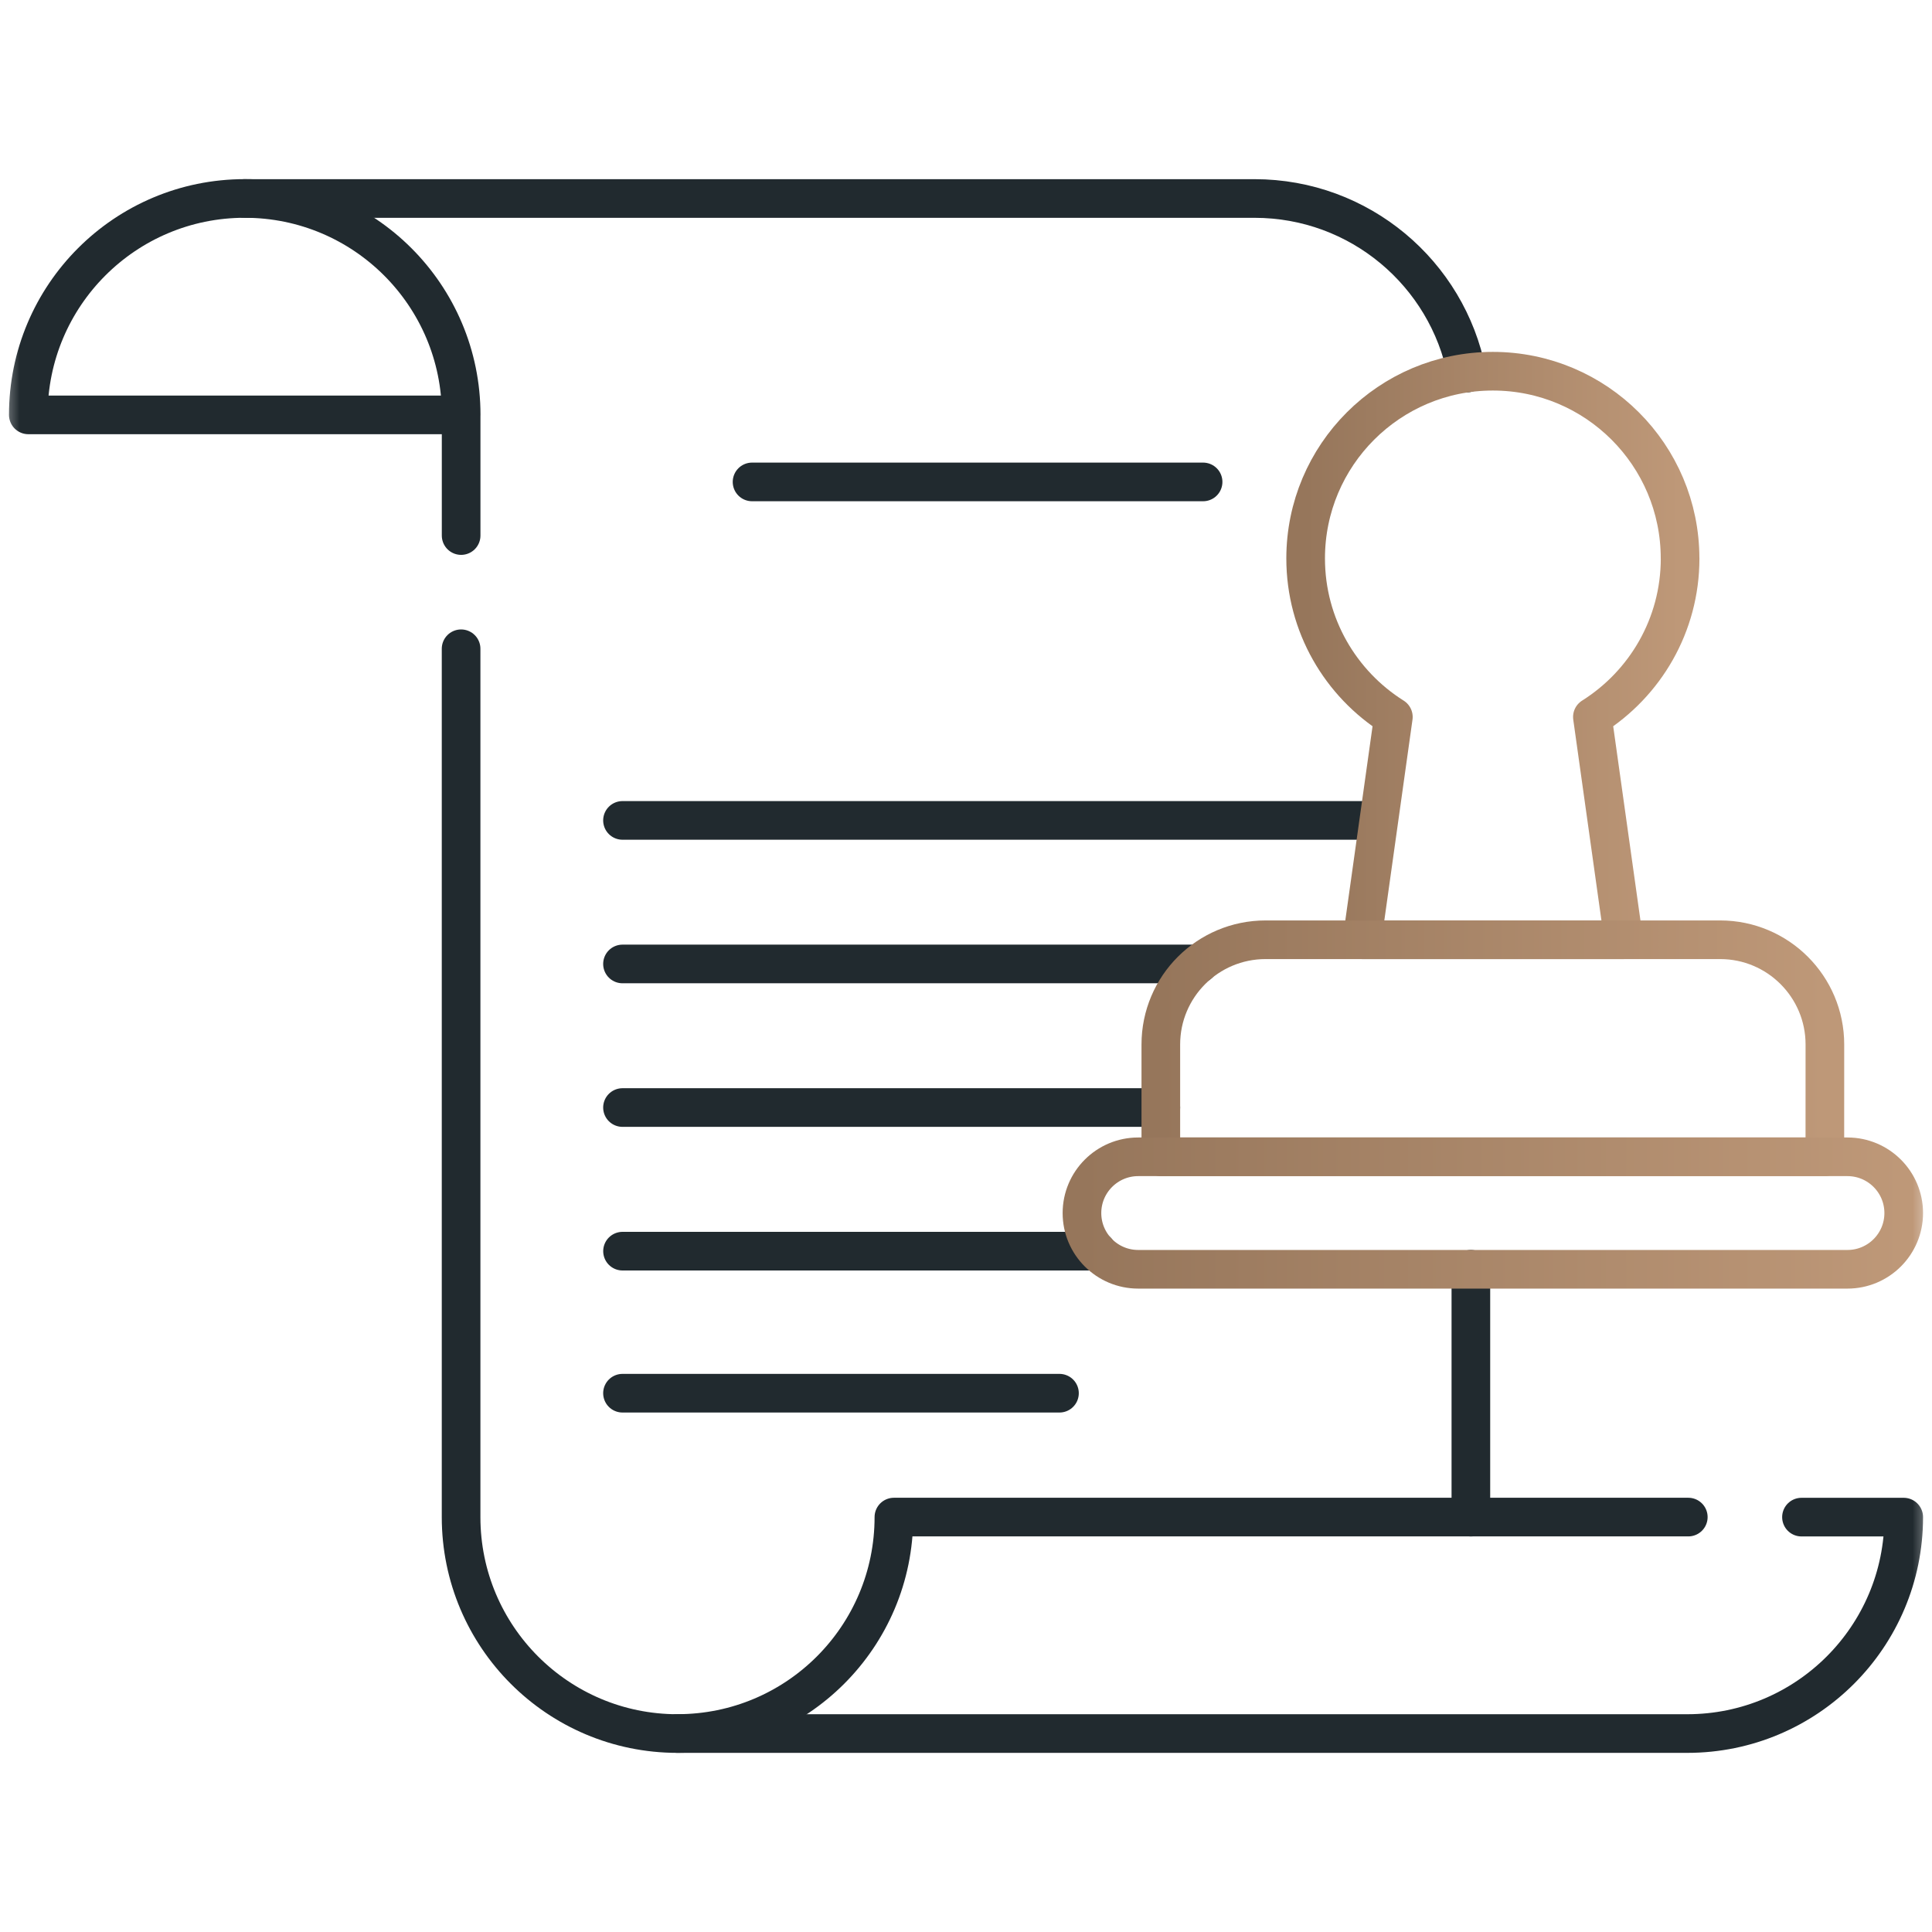 <svg fill="none" height="50" viewBox="0 0 50 50" width="50" xmlns="http://www.w3.org/2000/svg" xmlns:xlink="http://www.w3.org/1999/xlink"><linearGradient id="a"><stop offset="0" stop-color="#96765b"/><stop offset="1" stop-color="#be9878"/></linearGradient><linearGradient id="b" gradientUnits="userSpaceOnUse" x1="33.79" x2="43.48" xlink:href="#a" y1="16.965" y2="16.965"/><linearGradient id="c" gradientUnits="userSpaceOnUse" x1="30.042" x2="47.227" xlink:href="#a" y1="27.13" y2="27.13"/><linearGradient id="d" gradientUnits="userSpaceOnUse" x1="28.002" x2="49.268" xlink:href="#a" y1="31.394" y2="31.394"/><mask id="e" height="50" maskUnits="userSpaceOnUse" width="50" x="0" y="0"><path d="m49.5 49.5v-49h-49v49z" fill="#fff" stroke="#fff"/></mask><g stroke-linecap="round" stroke-linejoin="round" stroke-miterlimit="10"><path d="m38.066 39.263v-6.414" stroke="#212a2f"/><g mask="url(#e)"><g stroke="#212a2f"><path d="m6.333 5.137h26.134c2.723 0 4.99 1.942 5.494 4.518"/><path d="m17.533 44.863c3.094 0 5.601-2.507 5.601-5.601h20.559"/><path d="m11.934 10.737h-11.201c0-3.094 2.507-5.601 5.601-5.601 3.093 0 5.601 2.507 5.601 5.601zm0 0v3.123"/><path d="m46.622 39.263h2.646c0 3.094-2.507 5.601-5.601 5.601h-26.134c-3.093 0-5.6-2.507-5.6-5.601v-22.473"/><path d="m19.463 12.472h11.673"/><path d="m16.11 21.232h19.355"/><path d="m31.021 24.947h-14.911"/><path d="m30.042 28.663h-13.932"/><path d="m28.388 32.38h-12.277"/><path d="m16.11 36.056h11.309"/></g><path d="m43.48 14.452c0-2.676-2.169-4.845-4.845-4.845s-4.845 2.169-4.845 4.845c0 1.729.907 3.246 2.27 4.103l-.809 5.766h6.769l-.809-5.766c1.363-.858 2.27-2.374 2.27-4.103z" stroke="url(#b)"/><path d="m47.227 29.938h-17.185v-2.906c0-1.497 1.214-2.711 2.711-2.711h11.764c1.497 0 2.711 1.214 2.711 2.711z" stroke="url(#c)"/><path d="m47.812 29.938h-18.355c-.804 0-1.456.652-1.456 1.456 0 .804.652 1.455 1.456 1.455h18.355c.804 0 1.456-.652 1.456-1.455 0-.804-.652-1.456-1.456-1.456z" stroke="url(#d)"/></g></g></svg>
